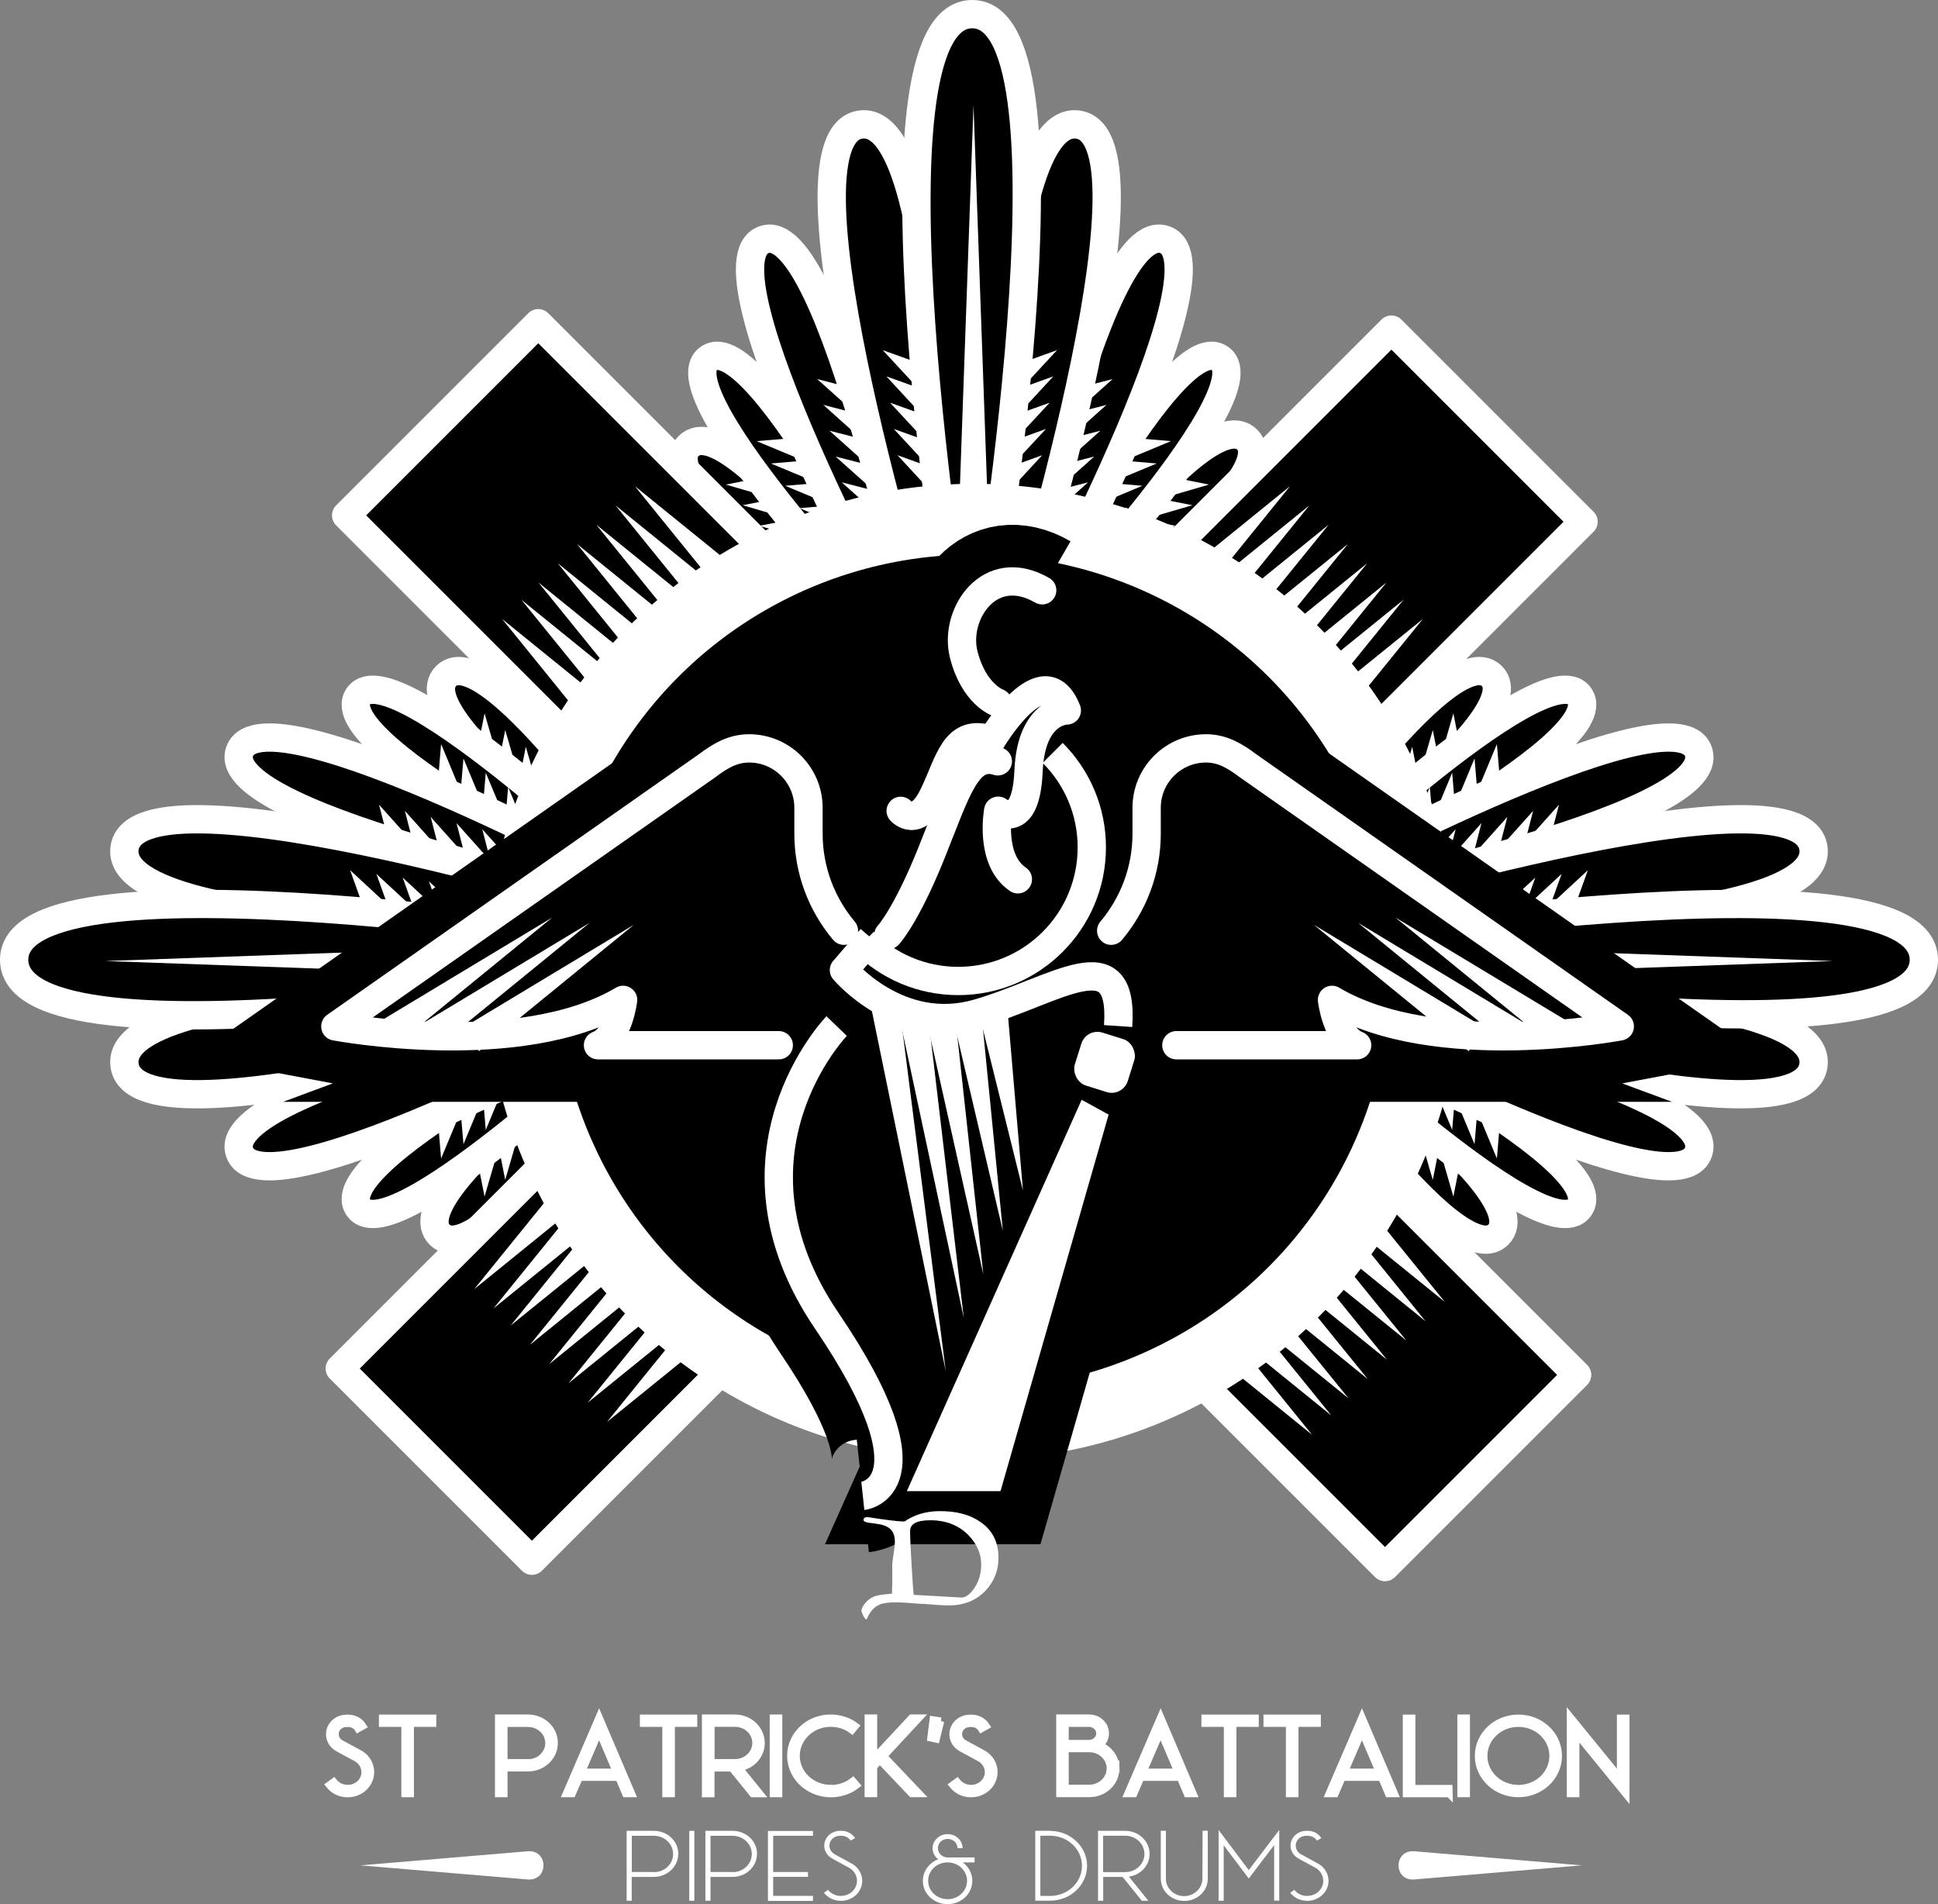 <?xml version="1.0" encoding="UTF-8"?>
<svg id="Capa_2" data-name="Capa 2" xmlns="http://www.w3.org/2000/svg" viewBox="0 0 273.89 269.09">
  <rect x="0" y="0" width="273.89" height="269.09" fill="#808080" stroke="none"/>
  <defs>
    <style>
      .cls-1, .cls-2, .cls-3, .cls-4, .cls-5, .cls-6, .cls-7 {
        stroke: #fff;
      }

      .cls-1, .cls-3, .cls-4, .cls-5, .cls-7 {
        stroke-linejoin: round;
      }

      .cls-1, .cls-4, .cls-5, .cls-7 {
        stroke-width: 4px;
      }

      .cls-2, .cls-5, .cls-7 {
        fill: none;
      }

      .cls-2, .cls-6, .cls-8 {
        stroke-miterlimit: 10;
      }

      .cls-3 {
        stroke-width: 10px;
      }

      .cls-3, .cls-4, .cls-5 {
        stroke-linecap: round;
      }

      .cls-9, .cls-6 {
        fill: #fff;
      }

      .cls-8 {
        stroke: #000;
        stroke-width: 16px;
      }
    </style>
  </defs>
  <g id="Capa_1-2" data-name="Capa 1">
    <g>
      <g>
        <g>
          <g>
            <path class="cls-4" d="M147.48,91.87s34.76-23.63,28.8-29.72c-6.08-6.21-30.12,28.37-30.12,28.37l1.32,1.35Z"/>
            <path class="cls-4" d="M126.09,92.78s-34.76-23.63-28.8-29.72c6.08-6.21,30.12,28.37,30.12,28.37l-1.32,1.35Z"/>
            <path class="cls-4" d="M144.58,91.78s34.71-36.25,27.85-41.12c-7-4.96-29.37,40.04-29.37,40.04l1.52,1.08Z"/>
            <path class="cls-4" d="M145.19,90.92s29.04-53.54,19.45-57.04c-9.78-3.57-21.57,56.27-21.57,56.27l2.12.78Z"/>
            <path class="cls-4" d="M128,91.78s-34.71-36.25-27.85-41.12c7-4.96,29.37,40.04,29.37,40.04l-1.52,1.08Z"/>
            <path class="cls-4" d="M127.39,90.92s-29.04-53.54-19.45-57.04,21.57,56.27,21.57,56.27l-2.12.78Z"/>
            <path class="cls-4" d="M130.7,90.21s-21.99-70.69-9.11-72.6c13.14-1.95,11.96,72.18,11.96,72.18l-2.85.42Z"/>
            <path class="cls-4" d="M143.25,90.21s21.99-70.69,9.11-72.6c-13.14-1.95-11.96,72.18-11.96,72.18l2.85.42Z"/>
            <path class="cls-4" d="M135.29,89.85S120.99,2,137.4,2s1.53,87.85,1.53,87.85h-3.63Z"/>
          </g>
          <polygon class="cls-9" points="135.58 71.03 137.58 14.85 139.58 71.03 135.58 71.03 135.58 71.03"/>
          <g>
            <polygon class="cls-9" points="141.34 66.48 147.29 64.33 142.99 68.98 141.34 66.48 141.34 66.48"/>
            <polygon class="cls-9" points="141.86 62.76 147.82 60.62 143.51 65.26 141.86 62.76 141.86 62.76"/>
            <polygon class="cls-9" points="142.38 59.05 148.34 56.91 144.04 61.55 142.38 59.05 142.38 59.05"/>
            <polygon class="cls-9" points="142.91 55.33 148.86 53.19 144.56 57.84 142.91 55.33 142.91 55.33"/>
            <polygon class="cls-9" points="143.43 51.62 149.39 49.48 145.09 54.12 143.43 51.62 143.43 51.62"/>
          </g>
          <g>
            <polygon class="cls-9" points="147.64 69.74 153.77 68.16 149.06 72.39 147.64 69.74 147.64 69.74"/>
            <polygon class="cls-9" points="148.51 66.09 154.64 64.52 149.92 68.74 148.51 66.09 148.51 66.09"/>
            <polygon class="cls-9" points="149.38 62.44 155.51 60.87 150.79 65.09 149.38 62.44 149.38 62.44"/>
            <polygon class="cls-9" points="150.24 58.8 156.37 57.22 151.66 61.44 150.24 58.8 150.24 58.8"/>
            <polygon class="cls-9" points="151.11 55.15 157.24 53.57 152.53 57.79 151.11 55.15 151.11 55.15"/>
          </g>
          <g>
            <polygon class="cls-9" points="153.12 71.28 159.43 71.81 153.58 74.25 153.12 71.28 153.12 71.28"/>
            <polygon class="cls-9" points="155.14 68.12 161.45 68.65 155.61 71.09 155.14 68.12 155.14 68.12"/>
            <polygon class="cls-9" points="157.16 64.96 163.47 65.5 157.63 67.93 157.16 64.96 157.16 64.96"/>
            <polygon class="cls-9" points="159.19 61.81 165.49 62.34 159.65 64.77 159.19 61.81 159.19 61.81"/>
          </g>
          <g>
            <polygon class="cls-9" points="159.94 73.08 166.15 74.31 160.07 76.08 159.94 73.08 159.94 73.08"/>
            <polygon class="cls-9" points="162.3 70.17 168.51 71.4 162.43 73.17 162.3 70.17 162.3 70.17"/>
            <polygon class="cls-9" points="164.66 67.25 170.87 68.48 164.79 70.25 164.66 67.25 164.66 67.25"/>
          </g>
          <g>
            <polygon class="cls-9" points="113.39 76.08 107.31 74.31 113.52 73.08 113.39 76.08 113.39 76.08"/>
            <polygon class="cls-9" points="111.02 73.17 104.95 71.4 111.16 70.17 111.02 73.17 111.02 73.17"/>
            <polygon class="cls-9" points="108.66 70.25 102.58 68.48 108.79 67.25 108.66 70.25 108.66 70.25"/>
          </g>
          <g>
            <polygon class="cls-9" points="118.84 74.25 112.99 71.81 119.3 71.28 118.84 74.25 118.84 74.25"/>
            <polygon class="cls-9" points="116.81 71.09 110.97 68.65 117.28 68.12 116.81 71.09 116.81 71.09"/>
            <polygon class="cls-9" points="114.79 67.93 108.95 65.5 115.26 64.96 114.79 67.93 114.79 67.93"/>
            <polygon class="cls-9" points="112.77 64.77 106.93 62.34 113.23 61.81 112.77 64.77 112.77 64.77"/>
          </g>
          <g>
            <polygon class="cls-9" points="123.68 72.39 118.96 68.16 125.09 69.74 123.68 72.39 123.68 72.39"/>
            <polygon class="cls-9" points="122.81 68.74 118.09 64.52 124.22 66.09 122.81 68.74 122.81 68.74"/>
            <polygon class="cls-9" points="121.94 65.09 117.23 60.87 123.36 62.44 121.94 65.09 121.94 65.09"/>
            <polygon class="cls-9" points="121.07 61.44 116.36 57.22 122.49 58.8 121.07 61.44 121.07 61.44"/>
            <polygon class="cls-9" points="120.2 57.79 115.49 53.57 121.62 55.15 120.2 57.79 120.2 57.79"/>
          </g>
          <g>
            <polygon class="cls-9" points="131.14 68.98 126.84 64.33 132.8 66.48 131.14 68.98 131.14 68.98"/>
            <polygon class="cls-9" points="130.62 65.26 126.32 60.62 132.27 62.76 130.62 65.26 130.62 65.26"/>
            <polygon class="cls-9" points="130.09 61.55 125.79 56.91 131.75 59.05 130.09 61.55 130.09 61.55"/>
            <polygon class="cls-9" points="129.57 57.84 125.27 53.19 131.23 55.33 129.57 57.84 129.57 57.84"/>
            <polygon class="cls-9" points="129.05 54.12 124.75 49.48 130.7 51.62 129.05 54.12 129.05 54.12"/>
          </g>
        </g>
        <g>
          <g>
            <path class="cls-4" d="M182.01,145.7s23.63,34.76,29.72,28.8c6.21-6.08-28.37-30.12-28.37-30.12l-1.35,1.32Z"/>
            <path class="cls-4" d="M181.1,124.32s23.63-34.76,29.72-28.8-28.37,30.12-28.37,30.12l-1.35-1.32Z"/>
            <path class="cls-4" d="M182.1,142.81s36.25,34.71,41.12,27.85c4.96-7-40.04-29.37-40.04-29.37l-1.08,1.52Z"/>
            <path class="cls-4" d="M182.97,143.42s53.54,29.04,57.04,19.45c3.57-9.78-56.27-21.57-56.27-21.57l-.78,2.12Z"/>
            <path class="cls-4" d="M182.1,126.22s36.25-34.71,41.12-27.85c4.96,7-40.04,29.37-40.04,29.37l-1.08-1.52Z"/>
            <path class="cls-4" d="M182.97,125.62s53.54-29.04,57.04-19.45c3.57,9.78-56.27,21.57-56.27,21.57l-.78-2.12Z"/>
            <path class="cls-4" d="M183.68,128.93s70.69-21.99,72.6-9.11c1.95,13.14-72.18,11.96-72.18,11.96l-.42-2.85Z"/>
            <path class="cls-4" d="M183.68,141.48s70.69,21.99,72.6,9.11c1.95-13.14-72.18-11.96-72.18-11.96l-.42,2.85Z"/>
            <path class="cls-4" d="M184.04,133.52s87.85-14.3,87.85,2.11-87.85,1.53-87.85,1.53v-3.63Z"/>
          </g>
          <polygon class="cls-9" points="202.85 133.81 259.04 135.81 202.85 137.81 202.85 133.81 202.85 133.81"/>
          <g>
            <polygon class="cls-9" points="207.41 139.56 209.55 145.52 204.91 141.22 207.41 139.56 207.41 139.56"/>
            <polygon class="cls-9" points="211.13 140.09 213.27 146.04 208.62 141.74 211.13 140.09 211.13 140.09"/>
            <polygon class="cls-9" points="214.84 140.61 216.98 146.57 212.34 142.27 214.84 140.61 214.84 140.61"/>
            <polygon class="cls-9" points="218.55 141.13 220.7 147.09 216.05 142.79 218.55 141.13 218.55 141.13"/>
            <polygon class="cls-9" points="222.27 141.66 224.41 147.61 219.77 143.31 222.27 141.66 222.27 141.66"/>
          </g>
          <g>
            <polygon class="cls-9" points="202.61 151.35 202.07 157.65 199.64 151.81 202.61 151.35 202.61 151.35"/>
            <polygon class="cls-9" points="205.76 153.37 205.23 159.68 202.8 153.83 205.76 153.37 205.76 153.37"/>
            <polygon class="cls-9" points="208.92 155.39 208.39 161.7 205.96 155.86 208.92 155.39 208.92 155.39"/>
            <polygon class="cls-9" points="212.08 157.41 211.55 163.72 209.12 157.88 212.08 157.41 212.08 157.41"/>
          </g>
          <g>
            <polygon class="cls-9" points="200.81 158.17 199.58 164.38 197.81 158.3 200.81 158.17 200.81 158.17"/>
            <polygon class="cls-9" points="203.72 160.53 202.49 166.74 200.72 160.66 203.72 160.53 203.72 160.53"/>
            <polygon class="cls-9" points="206.63 162.89 205.4 169.1 203.64 163.02 206.63 162.89 206.63 162.89"/>
          </g>
          <g>
            <polygon class="cls-9" points="197.81 111.61 199.58 105.54 200.81 111.74 197.81 111.61 197.81 111.61"/>
            <polygon class="cls-9" points="200.72 109.25 202.49 103.17 203.72 109.38 200.72 109.25 200.72 109.25"/>
            <polygon class="cls-9" points="203.64 106.89 205.4 100.81 206.63 107.02 203.64 106.89 203.64 106.89"/>
          </g>
          <g>
            <polygon class="cls-9" points="199.64 117.06 202.07 111.22 202.61 117.53 199.64 117.06 199.64 117.06"/>
            <polygon class="cls-9" points="202.8 115.04 205.23 109.2 205.76 115.51 202.8 115.04 202.8 115.04"/>
            <polygon class="cls-9" points="205.96 113.02 208.39 107.18 208.92 113.48 205.96 113.02 205.96 113.02"/>
            <polygon class="cls-9" points="209.12 111 211.55 105.15 212.08 111.46 209.12 111 209.12 111"/>
          </g>
          <g>
            <polygon class="cls-9" points="201.5 121.9 205.72 117.19 204.15 123.32 201.5 121.9 201.5 121.9"/>
            <polygon class="cls-9" points="205.15 121.04 209.37 116.32 207.79 122.45 205.15 121.04 205.15 121.04"/>
            <polygon class="cls-9" points="208.8 120.17 213.02 115.45 211.44 121.58 208.8 120.17 208.8 120.17"/>
            <polygon class="cls-9" points="212.45 119.3 216.67 114.59 215.09 120.72 212.45 119.3 212.45 119.3"/>
            <polygon class="cls-9" points="216.1 118.43 220.32 113.72 218.74 119.85 216.1 118.43 216.1 118.43"/>
          </g>
          <g>
            <polygon class="cls-9" points="204.91 129.37 209.55 125.07 207.41 131.03 204.91 129.37 204.91 129.37"/>
            <polygon class="cls-9" points="208.62 128.85 213.27 124.55 211.13 130.5 208.62 128.85 208.62 128.85"/>
            <polygon class="cls-9" points="212.34 128.32 216.98 124.02 214.84 129.98 212.34 128.32 212.34 128.32"/>
            <polygon class="cls-9" points="216.05 127.8 220.7 123.5 218.55 129.45 216.05 127.8 216.05 127.8"/>
            <polygon class="cls-9" points="219.77 127.27 224.41 122.97 222.27 128.93 219.77 127.27 219.77 127.27"/>
          </g>
        </g>
        <g>
          <g>
            <path class="cls-4" d="M91.87,145.7s-23.63,34.76-29.72,28.8c-6.21-6.08,28.37-30.12,28.37-30.12l1.35,1.32Z"/>
            <path class="cls-4" d="M92.78,124.32s-23.63-34.76-29.72-28.8c-6.21,6.08,28.37,30.12,28.37,30.12l1.35-1.32Z"/>
            <path class="cls-4" d="M91.78,142.81s-36.25,34.71-41.12,27.85c-4.96-7,40.04-29.37,40.04-29.37l1.08,1.52Z"/>
            <path class="cls-4" d="M90.92,143.42s-53.54,29.04-57.04,19.45,56.27-21.57,56.27-21.57l.78,2.12Z"/>
            <path class="cls-4" d="M91.78,126.22s-36.25-34.71-41.12-27.85c-4.96,7,40.04,29.37,40.04,29.37l1.08-1.52Z"/>
            <path class="cls-4" d="M90.92,125.62s-53.54-29.04-57.04-19.45,56.27,21.57,56.27,21.57l.78-2.12Z"/>
            <path class="cls-4" d="M90.21,128.93s-70.69-21.99-72.6-9.11c-1.95,13.14,72.18,11.96,72.18,11.96l.42-2.85Z"/>
            <path class="cls-4" d="M90.21,141.48s-70.69,21.99-72.6,9.11c-1.95-13.14,72.18-11.96,72.18-11.96l.42,2.85Z"/>
            <path class="cls-4" d="M89.85,133.52S2,119.22,2,135.62c0,16.74,87.85,1.53,87.85,1.53v-3.63Z"/>
          </g>
          <polygon class="cls-9" points="71.03 137.81 14.85 135.81 71.03 133.81 71.03 137.81 71.03 137.81"/>
          <g>
            <polygon class="cls-9" points="68.98 141.22 64.33 145.52 66.48 139.56 68.98 141.22 68.98 141.22"/>
            <polygon class="cls-9" points="65.26 141.74 60.62 146.04 62.76 140.09 65.26 141.74 65.26 141.74"/>
            <polygon class="cls-9" points="61.55 142.27 56.91 146.57 59.05 140.61 61.55 142.27 61.55 142.27"/>
            <polygon class="cls-9" points="57.84 142.79 53.19 147.09 55.33 141.13 57.84 142.79 57.84 142.79"/>
            <polygon class="cls-9" points="54.12 143.31 49.48 147.61 51.62 141.66 54.12 143.31 54.12 143.31"/>
          </g>
          <g>
            <polygon class="cls-9" points="74.25 151.81 71.81 157.65 71.28 151.35 74.25 151.81 74.25 151.81"/>
            <polygon class="cls-9" points="71.09 153.83 68.65 159.68 68.12 153.37 71.09 153.83 71.09 153.83"/>
            <polygon class="cls-9" points="67.93 155.86 65.5 161.7 64.96 155.39 67.93 155.86 67.93 155.86"/>
            <polygon class="cls-9" points="64.77 157.88 62.34 163.72 61.81 157.41 64.77 157.88 64.77 157.88"/>
          </g>
          <g>
            <polygon class="cls-9" points="76.08 158.3 74.31 164.38 73.08 158.17 76.08 158.3 76.08 158.3"/>
            <polygon class="cls-9" points="73.17 160.66 71.4 166.74 70.17 160.53 73.17 160.66 73.17 160.66"/>
            <polygon class="cls-9" points="70.25 163.02 68.48 169.1 67.25 162.89 70.25 163.02 70.25 163.02"/>
          </g>
          <g>
            <polygon class="cls-9" points="73.08 111.74 74.31 105.54 76.08 111.61 73.08 111.74 73.08 111.74"/>
            <polygon class="cls-9" points="70.17 109.38 71.4 103.17 73.17 109.25 70.17 109.38 70.17 109.38"/>
            <polygon class="cls-9" points="67.25 107.02 68.48 100.81 70.25 106.89 67.25 107.02 67.25 107.02"/>
          </g>
          <g>
            <polygon class="cls-9" points="71.28 117.53 71.81 111.22 74.25 117.06 71.28 117.53 71.28 117.53"/>
            <polygon class="cls-9" points="68.12 115.51 68.65 109.2 71.09 115.04 68.12 115.51 68.12 115.51"/>
            <polygon class="cls-9" points="64.96 113.48 65.5 107.18 67.93 113.02 64.96 113.48 64.96 113.48"/>
            <polygon class="cls-9" points="61.81 111.46 62.34 105.15 64.77 111 61.81 111.46 61.81 111.46"/>
          </g>
          <g>
            <polygon class="cls-9" points="69.74 123.32 68.16 117.19 72.39 121.9 69.74 123.32 69.74 123.32"/>
            <polygon class="cls-9" points="66.09 122.45 64.52 116.32 68.74 121.04 66.09 122.45 66.09 122.45"/>
            <polygon class="cls-9" points="62.44 121.58 60.87 115.45 65.09 120.17 62.44 121.58 62.44 121.58"/>
            <polygon class="cls-9" points="58.8 120.72 57.22 114.59 61.44 119.3 58.8 120.72 58.8 120.72"/>
            <polygon class="cls-9" points="55.15 119.85 53.57 113.72 57.79 118.43 55.15 119.85 55.15 119.85"/>
          </g>
          <g>
            <polygon class="cls-9" points="66.48 131.03 64.33 125.07 68.98 129.37 66.48 131.03 66.48 131.03"/>
            <polygon class="cls-9" points="62.76 130.5 60.62 124.55 65.26 128.85 62.76 130.5 62.76 130.5"/>
            <polygon class="cls-9" points="59.05 129.98 56.91 124.02 61.55 128.32 59.05 129.98 59.05 129.98"/>
            <polygon class="cls-9" points="55.33 129.45 53.19 123.5 57.84 127.8 55.33 129.45 55.33 129.45"/>
            <polygon class="cls-9" points="51.62 128.93 49.48 122.97 54.12 127.27 51.62 128.93 51.62 128.93"/>
          </g>
        </g>
      </g>
      <g>
        <g>
          <path class="cls-9" d="M95.85,261.99c0,1.8-1.54,3.25-3.45,3.25h-3.12v3.37h-.72v-9.88h3.85c1.91,0,3.45,1.45,3.45,3.25h0ZM92.41,264.57c1.51,0,2.72-1.15,2.72-2.57s-1.22-2.57-2.72-2.57h-3.12v5.12h3.12Z"/>
          <path class="cls-9" d="M97.41,268.61v-9.88h.72v9.88h-.72Z"/>
          <path class="cls-9" d="M106.98,261.99c0,1.8-1.54,3.25-3.45,3.25h-3.12v3.37h-.72v-9.88h3.85c1.91,0,3.45,1.45,3.45,3.25h0ZM103.53,264.57c1.51,0,2.72-1.15,2.72-2.57s-1.22-2.57-2.72-2.57h-3.12v5.12h3.12Z"/>
          <path class="cls-9" d="M114.89,268.63h-6.36v-9.88h6.36v.68h-5.62v5.12h4.92v.68h-4.92v2.69h5.62v.71Z"/>
          <path class="cls-9" d="M118.87,267.92c1.02,0,1.91-.65,2.17-1.58.26-.93-.17-1.92-1.06-2.4l-2.4-1.31c-.86-.48-1.28-1.44-1.02-2.35.26-.91,1.14-1.55,2.14-1.55h.23c.78,0,1.51.39,1.91,1.03l-.63.35c-.26-.42-.75-.68-1.28-.68h-.23c-.68,0-1.26.42-1.43,1.03-.17.61.11,1.26.69,1.58l2.4,1.31c1.17.64,1.74,1.94,1.39,3.18-.35,1.23-1.54,2.09-2.89,2.09h-.03c-.94,0-1.82-.42-2.39-1.13l.58-.42c.43.54,1.09.86,1.8.86h.05Z"/>
          <path class="cls-9" d="M137.72,263.19h-1.66c1.25.91,1.69,2.5,1.08,3.88-.62,1.38-2.12,2.19-3.69,1.99-1.57-.2-2.8-1.36-3-2.84-.2-1.48.68-2.9,2.14-3.47-.77-.58-1.02-1.58-.59-2.42.43-.84,1.42-1.29,2.39-1.09.97.2,1.65,1.02,1.65,1.94h-.72c0-.73-.62-1.31-1.39-1.31s-1.38.58-1.38,1.31.62,1.31,1.38,1.31h3.8v.71ZM133.92,263.19c-1.52,0-2.75,1.16-2.75,2.6s1.23,2.6,2.75,2.6,2.75-1.16,2.75-2.6-1.23-2.6-2.75-2.6Z"/>
          <path class="cls-9" d="M148.4,258.74c2.89,0,5.23,2.21,5.23,4.93s-2.34,4.93-5.23,4.93h-2.09v-9.88h2.09ZM152.91,263.67c0-2.35-2.02-4.25-4.51-4.25h-1.37v8.51h1.37c2.49,0,4.51-1.9,4.51-4.25Z"/>
          <path class="cls-9" d="M155.18,268.61v-9.88h3.85c1.8,0,3.29,1.32,3.43,3.02.14,1.7-1.14,3.21-2.92,3.45l2.75,3.41h-.92l-2.72-3.37h-2.74v3.37h-.72ZM155.9,264.56h3.12c1.51,0,2.72-1.15,2.72-2.57s-1.22-2.57-2.72-2.57h-3.12v5.14Z"/>
          <path class="cls-9" d="M169.97,258.72h.72v6.75c.02,1.13-.62,2.18-1.65,2.74-1.03.57-2.31.57-3.34,0-1.03-.57-1.66-1.61-1.65-2.74v-6.75h.72v6.75c-.02.89.48,1.7,1.28,2.15.8.45,1.8.45,2.6,0s1.29-1.26,1.28-2.15l.03-6.75Z"/>
          <path class="cls-9" d="M176.48,264.28l4.31-5.67v9.98h-.72v-7.84l-3.59,4.72-3.54-4.7v7.84h-.72v-10l4.26,5.67Z"/>
          <path class="cls-9" d="M184.77,267.92c1.02,0,1.91-.65,2.17-1.58s-.17-1.92-1.06-2.4l-2.4-1.31c-.86-.48-1.28-1.44-1.02-2.35.26-.91,1.14-1.55,2.14-1.55h.23c.78,0,1.51.39,1.91,1.03l-.63.35c-.26-.42-.75-.68-1.28-.68h-.23c-.68,0-1.26.42-1.43,1.03-.17.61.11,1.26.69,1.58l2.4,1.31c1.17.64,1.74,1.94,1.39,3.18-.35,1.23-1.54,2.09-2.89,2.09h-.03c-.94,0-1.82-.42-2.39-1.13l.58-.42c.43.54,1.09.86,1.8.86h.05Z"/>
        </g>
        <g>
          <path class="cls-2" d="M49.15,252.74c1.1,0,2.07-.71,2.35-1.71s-.18-2.07-1.15-2.59l-2.6-1.41c-.93-.52-1.38-1.55-1.1-2.54.28-.99,1.23-1.68,2.31-1.68h.25c.85,0,1.63.42,2.07,1.11l-.68.38c-.28-.46-.82-.74-1.38-.74h-.25c-.73,0-1.37.46-1.55,1.11-.18.66.12,1.37.75,1.71l2.6,1.41c1.27.69,1.88,2.1,1.5,3.44-.38,1.34-1.67,2.26-3.13,2.26h-.03c-1.02,0-1.97-.46-2.58-1.23l.63-.46c.47.58,1.18.93,1.95.93h.05Z"/>
          <path class="cls-2" d="M57.21,243.54h-3.16v-.74h7.11v.74h-3.16v9.94h-.78v-9.94Z"/>
          <path class="cls-2" d="M78.34,246.32c0,1.95-1.67,3.52-3.73,3.52h-3.38v3.64h-.78v-10.69h4.16c2.07,0,3.73,1.57,3.73,3.52v.02ZM74.61,249.11c1.63,0,2.95-1.24,2.95-2.78s-1.32-2.78-2.95-2.78h-3.38v5.54h3.38v.02Z"/>
          <path class="cls-2" d="M80.02,253.48l4.65-10.8,4.6,10.8h-.85l-.98-2.31h-5.56l-1,2.31h-.85ZM82.19,250.43h4.93l-2.45-5.76-2.48,5.76Z"/>
          <path class="cls-2" d="M94.09,243.54h-3.16v-.74h7.11v.74h-3.16v9.94h-.78v-9.94Z"/>
          <path class="cls-2" d="M99.7,253.48v-10.69h4.16c1.95,0,3.56,1.43,3.71,3.27.15,1.84-1.23,3.47-3.16,3.74l2.98,3.69h-1l-2.95-3.64h-2.96v3.64h-.78ZM100.49,249.09h3.38c1.63,0,2.95-1.24,2.95-2.78s-1.32-2.78-2.95-2.78h-3.38v5.56Z"/>
          <path class="cls-2" d="M109.28,253.48v-10.69h.78v10.69h-.78Z"/>
          <path class="cls-2" d="M117.44,252.75c1.13,0,2.23-.38,3.1-1.05l.5.58c-1.93,1.49-4.68,1.62-6.76.31-2.08-1.3-3.01-3.74-2.3-6,.72-2.26,2.91-3.8,5.41-3.8,1.27,0,2.5.39,3.5,1.13l-.48.58c-.85-.63-1.92-.97-3-.97-2.7,0-4.88,2.06-4.88,4.6s2.18,4.6,4.88,4.6l.03.02Z"/>
          <path class="cls-2" d="M124.88,248.18l5.03,5.29h-1.07l-4.5-4.73-.87.93v3.8h-.78v-10.69h.78v5.75l5.36-5.75h1.05l-5.01,5.4Z"/>
          <path class="cls-2" d="M132.95,243.21l-.63,2.56-.77-.17.32-2.56,1.08.17Z"/>
          <path class="cls-2" d="M137.25,252.74c1.1,0,2.07-.71,2.35-1.71.28-1.01-.18-2.07-1.15-2.59l-2.6-1.41c-.93-.52-1.38-1.55-1.1-2.54.28-.99,1.23-1.68,2.31-1.68h.25c.85,0,1.63.42,2.07,1.11l-.68.38c-.28-.46-.82-.74-1.38-.74h-.25c-.73,0-1.37.46-1.55,1.11-.18.66.12,1.37.75,1.71l2.6,1.41c1.27.69,1.88,2.1,1.5,3.44-.38,1.34-1.67,2.26-3.13,2.26h-.03c-1.02,0-1.97-.46-2.58-1.23l.63-.46c.47.58,1.18.93,1.95.93h.05Z"/>
          <path class="cls-2" d="M157.7,249.94c0,1.95-1.68,3.53-3.75,3.53h-4.18v-10.69h4.15c.98,0,1.85.58,2.18,1.44.33.86.03,1.84-.73,2.42,1.42.55,2.35,1.85,2.35,3.3h-.02ZM150.54,246.38h3.36c.83,0,1.52-.63,1.53-1.41,0-.38-.17-.74-.45-1.01-.28-.27-.67-.42-1.07-.42h-3.36l-.02,2.84ZM150.54,252.71h3.4c1.63,0,2.96-1.26,2.96-2.8s-1.33-2.79-2.96-2.79h-3.4v5.59Z"/>
          <path class="cls-2" d="M159.38,253.48l4.65-10.8,4.6,10.8h-.85l-.98-2.31h-5.56l-1,2.31h-.85ZM161.54,250.43h4.93l-2.45-5.76-2.48,5.76Z"/>
          <path class="cls-2" d="M173.45,243.54h-3.16v-.74h7.11v.74h-3.16v9.94h-.78v-9.94Z"/>
          <path class="cls-2" d="M182.22,243.54h-3.16v-.74h7.11v.74h-3.16v9.94h-.78v-9.94Z"/>
          <path class="cls-2" d="M187.83,253.48l4.65-10.8,4.6,10.8h-.85l-.98-2.31h-5.56l-1,2.31h-.85ZM190,250.43h4.93l-2.45-5.76-2.48,5.76Z"/>
          <path class="cls-2" d="M204.8,253.49h-6.05v-10.69h.78v9.94h5.25l.02.75Z"/>
          <path class="cls-2" d="M206.46,253.48v-10.69h.78v10.69h-.78Z"/>
          <path class="cls-2" d="M208.93,248.14c0-2.95,2.53-5.34,5.66-5.34s5.66,2.39,5.66,5.34-2.53,5.34-5.66,5.34-5.66-2.39-5.66-5.34ZM209.71,248.14c0,2.54,2.18,4.6,4.88,4.6s4.88-2.06,4.88-4.6-2.18-4.6-4.88-4.6-4.88,2.06-4.88,4.6Z"/>
          <path class="cls-2" d="M222.71,253.48h-.78v-10.82l7.08,8.68v-8.54h.78v10.74l-7.08-8.68v8.62Z"/>
        </g>
        <g>
          <g>
            <rect class="cls-4" x="73.63" y="46.69" width="38.4" height="85.79" transform="translate(-36.16 91.88) rotate(-45)"/>
            <rect class="cls-4" x="159.78" y="134.65" width="38.4" height="85.79" transform="translate(-73.12 178.56) rotate(-45)"/>
          </g>
          <g>
            <rect class="cls-1" x="72.73" y="133.74" width="38.4" height="85.79" transform="translate(32.03 366.55) rotate(-135)"/>
            <rect class="cls-1" x="160.69" y="47.6" width="38.4" height="85.79" transform="translate(243.1 281.68) rotate(-135)"/>
          </g>
          <circle class="cls-3" cx="137.58" cy="137.34" r="63.97"/>
          <g>
            <g>
              <path class="cls-8" d="M158.02,145c.86-12.62-8.72-5.01-19.86-1.8-11.14,3.21-18.89-6.11-18.89-6.11l3.88-4.5"/>
              <polygon class="cls-8" points="153.1 156.12 128.93 210.23 141.02 210.23 156.09 157.76 153.1 156.12"/>
              <line class="cls-8" x1="125.04" y1="144.39" x2="133.66" y2="193.76"/>
              <line class="cls-8" x1="129.22" y1="146.62" x2="136.2" y2="186.63"/>
              <line class="cls-8" x1="133.09" y1="147.11" x2="138.97" y2="180.79"/>
              <line class="cls-8" x1="136.79" y1="146.62" x2="141.73" y2="174.94"/>
              <line class="cls-8" x1="140.44" y1="145.86" x2="144.57" y2="169.53"/>
              <rect class="cls-8" x="152.67" y="146.71" width="6.84" height="6.84" rx="1.88" ry="1.88" transform="translate(52.05 -39.81) rotate(17.4)"/>
              <path class="cls-8" d="M148.77,106.4c3.42,3.42,5.53,8.14,5.53,13.35,0,10.43-8.45,18.88-18.88,18.88-5.21,0-9.93-2.11-13.35-5.53"/>
            </g>
            <path class="cls-8" d="M118.24,145s-17.42,18.03-1.41,41.63,5.11,24.77,5.11,24.77"/>
            <path class="cls-8" d="M119.27,131.53c-3.12-3.71-5.01-8.5-5.01-13.73v-3.65c0-4.63-3.76-8.39-8.39-8.39-2.3,0-4.07,1.05-5.89,2.42h0l-52.59,36.87s26.06,4.94,40.67-3.75c0,0-.59,5.31-3.55,6.41h25.55"/>
            <path class="cls-8" d="M157.04,131.53c3.12-3.71,5.01-8.5,5.01-13.73v-3.65c0-4.63,3.76-8.39,8.39-8.39,2.3,0,4.07,1.05,5.89,2.42h0l52.59,36.87s-26.06,4.94-40.67-3.75c0,0,.59,5.31,3.55,6.41h-25.55"/>
            <g>
              <path class="cls-8" d="M127.29,114.59s2.28,2.62,4.62-2.2,2.93-9.59,8.25-7.83c0,0,7.36-12.43,10.61-4.16,0,0-5.05-.06-5.41,8.57s-4.29,5.6-4.29,5.6c0,0-1.29,6.93,2.78,9.69"/>
              <path class="cls-8" d="M125.55,132.14s2.51-2.69,6.08-11.58c3.57-8.89,5.06-14.35,9.39-12.97"/>
            </g>
            <path class="cls-8" d="M141.02,99.31s-3.37-1.14-4.82-6.81,3.64-13.39,11.09-9.08"/>
          </g>
          <g>
            <g>
              <path class="cls-7" d="M158.02,145c.86-12.62-8.72-5.01-19.86-1.8-11.14,3.21-18.89-6.11-18.89-6.11l3.88-4.5"/>
              <polygon class="cls-6" points="153.1 156.12 128.93 210.23 141.02 210.23 156.09 157.76 153.1 156.12"/>
              <path class="cls-9" d="M127.01,141.43l6.65,52.34-10.6-51.68c-.47-2.69,3.52-3.36,3.95-.65h0Z"/>
              <path class="cls-9" d="M131.19,143.77l5.02,42.48-8.96-41.83c-.49-2.71,3.53-3.39,3.95-.65h0Z"/>
              <path class="cls-9" d="M135.06,144.28l3.91,35.81-7.86-35.15c-.52-2.73,3.55-3.42,3.95-.65h0Z"/>
              <path class="cls-9" d="M138.76,143.77l2.97,30.17-6.92-29.51c-.55-2.76,3.57-3.45,3.95-.65h0Z"/>
              <path class="cls-9" d="M142.41,142.97l2.16,25.26-6.11-24.61c-.59-2.79,3.6-3.49,3.95-.65h0Z"/>
              <rect class="cls-6" x="152.67" y="146.71" width="6.84" height="6.84" rx="1.88" ry="1.88" transform="translate(52.05 -39.81) rotate(17.4)"/>
              <path class="cls-7" d="M148.77,106.4c3.42,3.42,5.53,8.14,5.53,13.35,0,10.43-8.45,18.88-18.88,18.88-5.21,0-9.93-2.11-13.35-5.53"/>
            </g>
            <path class="cls-7" d="M118.24,145s-17.42,18.03-1.41,41.63,5.11,24.77,5.11,24.77"/>
            <path class="cls-5" d="M119.27,131.53c-3.12-3.71-5.01-8.5-5.01-13.73v-3.65c0-4.63-3.76-8.39-8.39-8.39-2.3,0-4.07,1.05-5.89,2.42h0l-52.59,36.87s26.06,4.94,40.67-3.75c0,0-.59,5.31-3.55,6.41h25.55"/>
            <path class="cls-5" d="M157.04,131.53c3.12-3.71,5.01-8.5,5.01-13.73v-3.65c0-4.63,3.76-8.39,8.39-8.39,2.3,0,4.07,1.05,5.89,2.42h0l52.59,36.87s-26.06,4.94-40.67-3.75c0,0,.59,5.31,3.55,6.41h-25.55"/>
            <g>
              <path class="cls-5" d="M127.29,114.59s2.28,2.62,4.62-2.2,2.93-9.59,8.25-7.83c0,0,7.36-12.43,10.61-4.16,0,0-5.05-.06-5.41,8.57s-4.29,5.6-4.29,5.6c0,0-1.29,6.93,2.78,9.69"/>
              <path class="cls-5" d="M125.55,132.14s2.51-2.69,6.08-11.58c3.57-8.89,5.06-14.35,9.39-12.97"/>
            </g>
            <path class="cls-5" d="M141.02,99.31s-3.37-1.14-4.82-6.81,3.64-13.39,11.09-9.08"/>
          </g>
          <polygon class="cls-9" points="59.15 144.98 83.33 130.41 61.45 148.25 59.15 144.98 59.15 144.98"/>
          <polygon class="cls-9" points="53.88 144.22 78.06 129.65 56.19 147.49 53.88 144.22 53.88 144.22"/>
          <polygon class="cls-9" points="65.4 145.26 89.58 130.69 67.7 148.54 65.4 145.26 65.4 145.26"/>
          <polygon class="cls-9" points="213.8 148.25 191.93 130.41 216.11 144.98 213.8 148.25 213.8 148.25"/>
          <polygon class="cls-9" points="219.07 147.49 197.19 129.65 221.37 144.22 219.07 147.49 219.07 147.49"/>
          <polygon class="cls-9" points="207.56 148.54 185.68 130.69 209.86 145.26 207.56 148.54 207.56 148.54"/>
          <g>
            <polygon class="cls-9" points="167.42 80.78 182.32 68.7 170.25 83.61 167.42 80.78 167.42 80.78"/>
            <polygon class="cls-9" points="170.14 83.5 185.04 71.43 172.97 86.33 170.14 83.5 170.14 83.5"/>
            <polygon class="cls-9" points="172.87 86.23 187.77 74.15 175.69 89.05 172.87 86.23 172.87 86.23"/>
            <polygon class="cls-9" points="175.59 88.95 190.49 76.88 178.42 91.78 175.59 88.95 175.59 88.95"/>
            <polygon class="cls-9" points="178.31 91.68 193.22 79.6 181.14 94.5 178.31 91.68 178.31 91.68"/>
            <polygon class="cls-9" points="181.04 94.4 195.94 82.32 183.87 97.23 181.04 94.4 181.04 94.4"/>
            <polygon class="cls-9" points="183.46 96.82 198.36 84.75 186.29 99.65 183.46 96.82 183.46 96.82"/>
            <polygon class="cls-9" points="186.18 99.54 201.09 87.47 189.01 102.37 186.18 99.54 186.18 99.54"/>
          </g>
          <g>
            <polygon class="cls-9" points="101.8 83.61 89.72 68.7 104.63 80.78 101.8 83.61 101.8 83.61"/>
            <polygon class="cls-9" points="99.07 86.33 87 71.43 101.9 83.5 99.07 86.33 99.07 86.33"/>
            <polygon class="cls-9" points="96.35 89.05 84.27 74.15 99.18 86.23 96.35 89.05 96.35 89.05"/>
            <polygon class="cls-9" points="93.62 91.78 81.55 76.88 96.45 88.95 93.62 91.78 93.62 91.78"/>
            <polygon class="cls-9" points="90.9 94.5 78.83 79.6 93.73 91.68 90.9 94.5 90.9 94.5"/>
            <polygon class="cls-9" points="88.18 97.23 76.1 82.32 91 94.4 88.18 97.23 88.18 97.23"/>
            <polygon class="cls-9" points="85.76 99.65 73.68 84.75 88.58 96.82 85.76 99.65 85.76 99.65"/>
            <polygon class="cls-9" points="83.03 102.37 70.96 87.47 85.86 99.54 83.03 102.37 83.03 102.37"/>
          </g>
          <g>
            <polygon class="cls-9" points="192.12 169.09 204.2 183.99 189.29 171.92 192.12 169.09 192.12 169.09"/>
            <polygon class="cls-9" points="189.4 171.81 201.47 186.72 186.57 174.64 189.4 171.81 189.4 171.81"/>
            <polygon class="cls-9" points="186.67 174.54 198.75 189.44 183.84 177.37 186.67 174.54 186.67 174.54"/>
            <polygon class="cls-9" points="183.95 177.26 196.02 192.16 181.12 180.09 183.95 177.26 183.95 177.26"/>
            <polygon class="cls-9" points="181.22 179.99 193.3 194.89 178.4 182.81 181.22 179.99 181.22 179.99"/>
            <polygon class="cls-9" points="178.5 182.71 190.58 197.61 175.67 185.54 178.5 182.71 178.5 182.71"/>
            <polygon class="cls-9" points="176.08 185.13 188.15 200.03 173.25 187.96 176.08 185.13 176.08 185.13"/>
            <polygon class="cls-9" points="173.36 187.86 185.43 202.76 170.53 190.68 173.36 187.86 173.36 187.86"/>
          </g>
          <g>
            <polygon class="cls-9" points="100.69 188.87 85.79 200.94 97.86 186.04 100.69 188.87 100.69 188.87"/>
            <polygon class="cls-9" points="97.97 186.14 83.06 198.22 95.14 183.32 97.97 186.14 97.97 186.14"/>
            <polygon class="cls-9" points="95.24 183.42 80.34 195.49 92.41 180.59 95.24 183.42 95.24 183.42"/>
            <polygon class="cls-9" points="92.52 180.7 77.62 192.77 89.69 177.87 92.52 180.7 92.52 180.7"/>
            <polygon class="cls-9" points="89.79 177.97 74.89 190.05 86.97 175.14 89.79 177.97 89.79 177.97"/>
            <polygon class="cls-9" points="87.07 175.25 72.17 187.32 84.24 172.42 87.07 175.25 87.07 175.25"/>
            <polygon class="cls-9" points="84.65 172.83 69.75 184.9 81.82 170 84.65 172.83 84.65 172.83"/>
            <polygon class="cls-9" points="81.92 170.1 67.02 182.18 79.1 167.27 81.92 170.1 81.92 170.1"/>
          </g>
          <path class="cls-9" d="M130.34,226.67c-1.7-.15-2.96-.23-3.78-.23-1.02,0-1.79.11-2.3.34-.78.35-1.37,1.05-1.78,2.08-.14,0-.31-.18-.49-.55-.16-.34-.25-.55-.25-.62,0-.33.16-.69.49-1.08.37-.47.82-.81,1.35-1.02.37-.14,1.09-.25,2.15-.34.12-.03.24-.04.34-.06,0,.06,0-.01,0-.23,0-.23,0-.61.03-1.14v-2.88s.03-.22.08-.59c.05-.37.13-.91.23-1.63.12-.96.05-1.68-.22-2.16-.35-.67-1.1-1.07-2.24-1.21-.2-.02-.41-.05-.61-.09-.2-.03-.42-.06-.65-.08-.43-.09-.65-.21-.65-.36,0-.29.18-.43.55-.43,2.7.42,4.39.62,5.07.62h.18c1.39-.96,3.01-1.44,4.85-1.46,2.44-.03,4.4.49,5.9,1.55,1.68,1.16,2.52,2.85,2.52,5.05,0,1.78-.6,3.32-1.81,4.62-1.33,1.4-3.05,2.1-5.16,2.1-.86,0-2.13-.08-3.81-.23ZM128.62,216.35c0,.43.02,1.08.06,1.96.04.88.1,1.98.18,3.32.14,2.41.24,3.66.28,3.75l6.73.38c.53,0,1.05-.33,1.57-.98.82-1.02,1.23-2.26,1.23-3.71s-.58-2.83-1.75-4.07c-1.39-1.44-3.21-2.16-5.44-2.16-1.91,0-2.86.51-2.86,1.51Z"/>
        </g>
        <path class="cls-9" d="M74.66,265.61l-23.73-2,23.73-2c2.86-.14,2.87,4.13,0,4h0Z"/>
        <path class="cls-9" d="M199.8,261.61l23.73,2-23.73,2c-2.86.14-2.87-4.13,0-4h0Z"/>
      </g>
    </g>
  </g>
</svg>